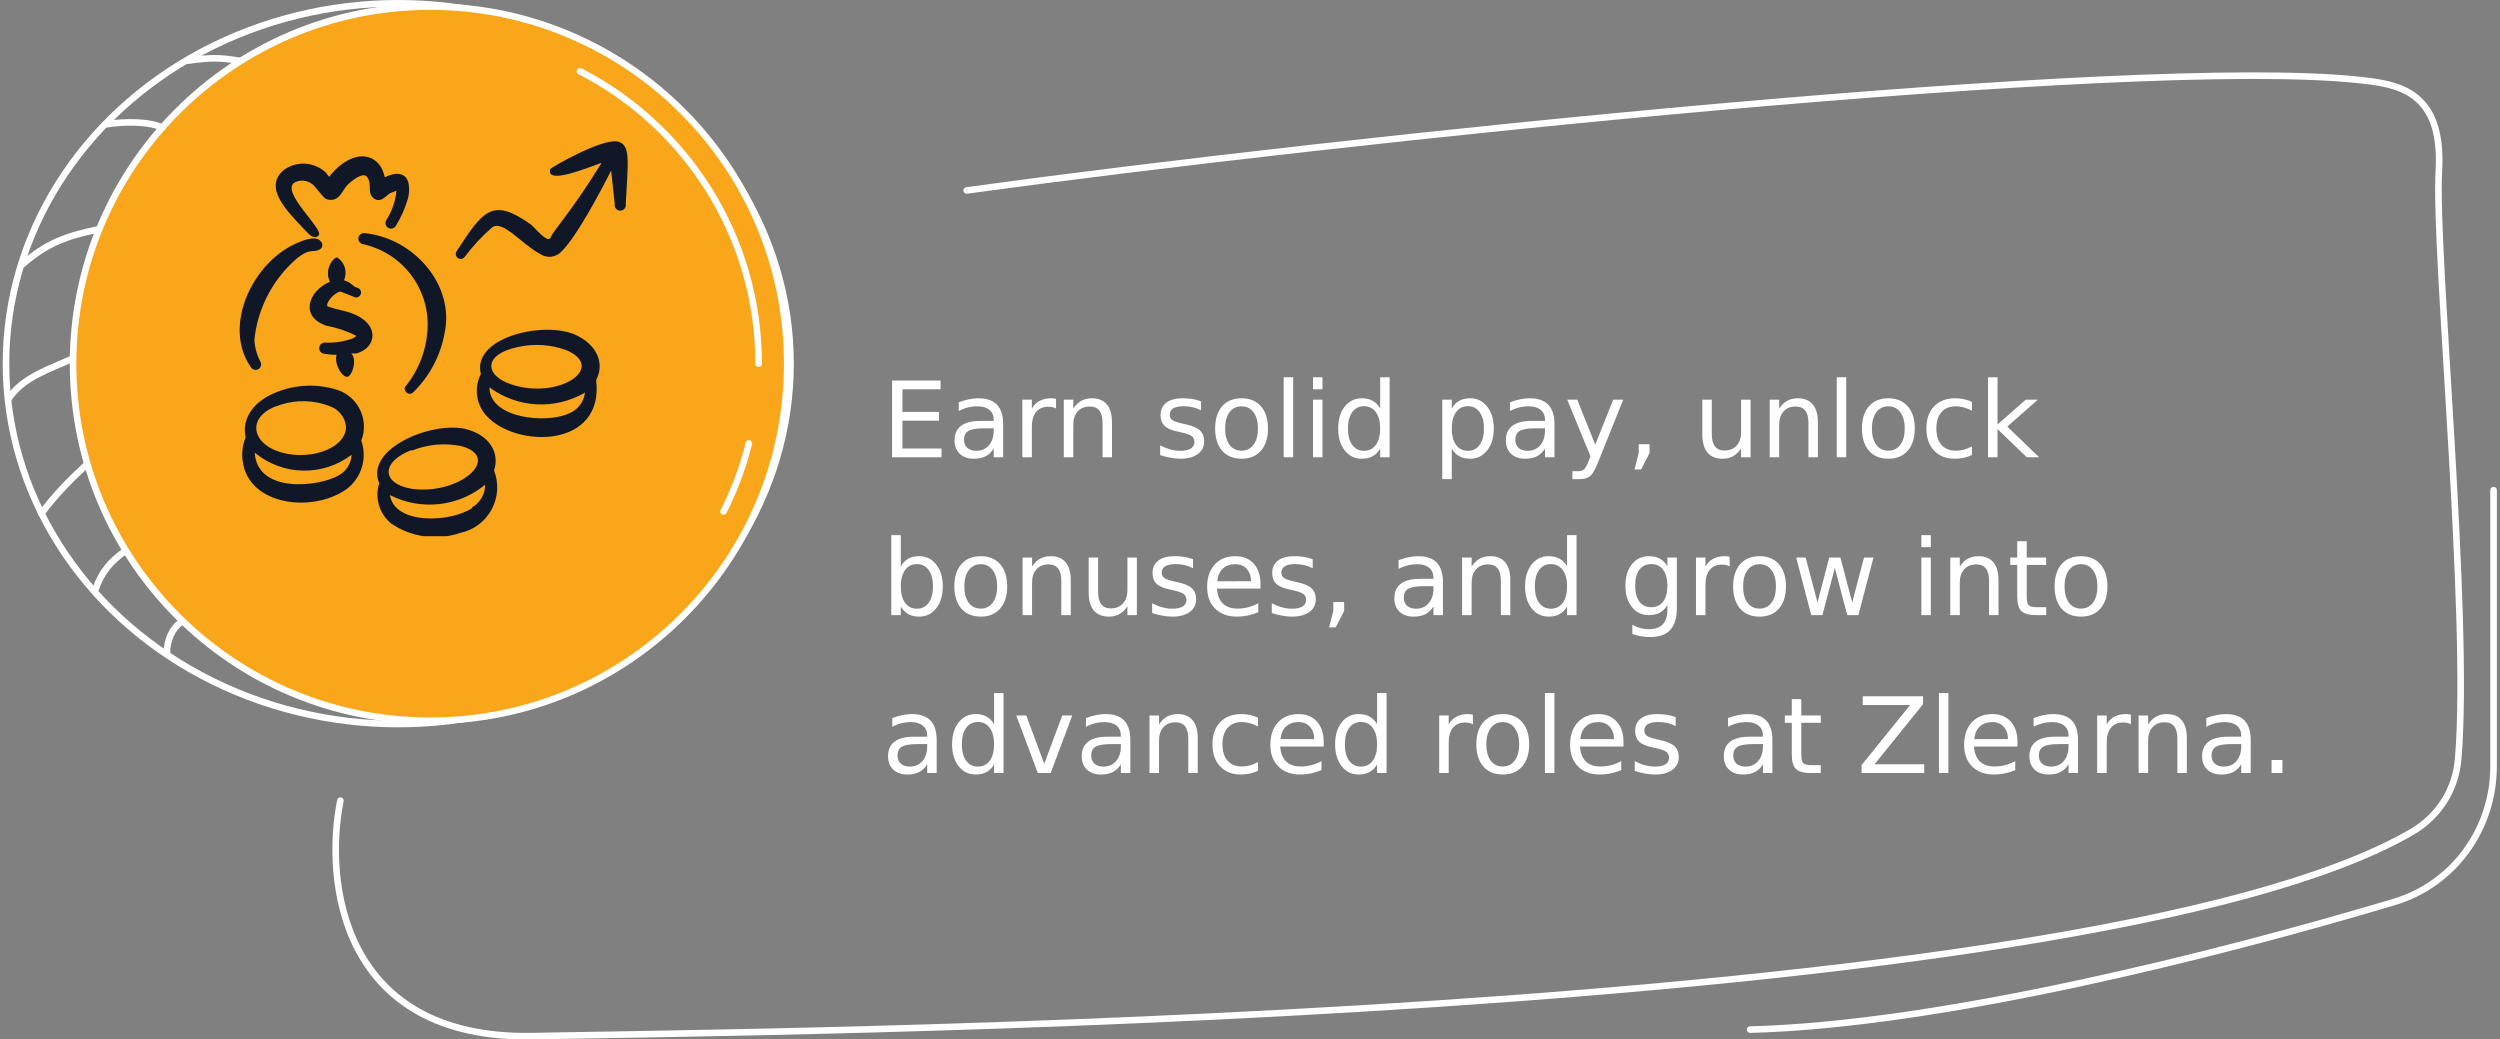 <svg xmlns="http://www.w3.org/2000/svg" width="380" height="158" viewBox="0 0 380 158" fill="none"><rect x="0" y="0" width="380" height="158" fill="#808080" stroke="none"/><path d="M135.593 57.836H142.968V59.164H137.171V62.617H142.726V63.945H137.171V68.172H143.108V69.5H135.593V57.836ZM149.616 65.102C148.455 65.102 147.65 65.234 147.202 65.5C146.754 65.766 146.53 66.219 146.53 66.859C146.53 67.37 146.697 67.776 147.03 68.078C147.369 68.375 147.827 68.523 148.405 68.523C149.202 68.523 149.84 68.242 150.319 67.68C150.804 67.112 151.046 66.359 151.046 65.422V65.102H149.616ZM152.483 64.508V69.5H151.046V68.172C150.718 68.703 150.309 69.096 149.819 69.352C149.33 69.602 148.731 69.727 148.022 69.727C147.127 69.727 146.413 69.477 145.882 68.977C145.356 68.471 145.093 67.797 145.093 66.953C145.093 65.969 145.421 65.227 146.077 64.727C146.739 64.227 147.723 63.977 149.03 63.977H151.046V63.836C151.046 63.175 150.827 62.664 150.39 62.305C149.957 61.94 149.348 61.758 148.562 61.758C148.062 61.758 147.575 61.818 147.101 61.938C146.627 62.057 146.171 62.237 145.733 62.477V61.148C146.259 60.945 146.77 60.794 147.265 60.695C147.759 60.591 148.241 60.539 148.71 60.539C149.976 60.539 150.921 60.867 151.546 61.523C152.171 62.18 152.483 63.175 152.483 64.508ZM160.522 62.094C160.361 62 160.184 61.932 159.991 61.891C159.804 61.844 159.595 61.82 159.366 61.82C158.554 61.82 157.929 62.086 157.491 62.617C157.059 63.143 156.843 63.901 156.843 64.891V69.5H155.397V60.75H156.843V62.109C157.145 61.578 157.538 61.185 158.022 60.93C158.507 60.669 159.095 60.539 159.788 60.539C159.887 60.539 159.996 60.547 160.116 60.562C160.236 60.573 160.369 60.591 160.515 60.617L160.522 62.094ZM169.022 64.219V69.5H167.585V64.266C167.585 63.438 167.424 62.818 167.101 62.406C166.778 61.995 166.293 61.789 165.647 61.789C164.871 61.789 164.259 62.036 163.812 62.531C163.364 63.026 163.14 63.7 163.14 64.555V69.5H161.694V60.75H163.14V62.109C163.483 61.583 163.887 61.19 164.351 60.93C164.819 60.669 165.358 60.539 165.968 60.539C166.973 60.539 167.733 60.852 168.249 61.477C168.765 62.096 169.022 63.01 169.022 64.219ZM182.562 61.008V62.367C182.155 62.159 181.733 62.003 181.296 61.898C180.858 61.794 180.405 61.742 179.937 61.742C179.223 61.742 178.687 61.852 178.327 62.07C177.973 62.289 177.796 62.617 177.796 63.055C177.796 63.388 177.924 63.651 178.179 63.844C178.434 64.031 178.947 64.211 179.718 64.383L180.21 64.492C181.231 64.711 181.955 65.021 182.382 65.422C182.814 65.818 183.03 66.372 183.03 67.086C183.03 67.898 182.707 68.542 182.062 69.016C181.421 69.49 180.538 69.727 179.413 69.727C178.944 69.727 178.455 69.68 177.944 69.586C177.439 69.497 176.905 69.362 176.343 69.18V67.695C176.874 67.971 177.397 68.18 177.913 68.32C178.429 68.456 178.939 68.523 179.444 68.523C180.121 68.523 180.642 68.409 181.007 68.18C181.371 67.945 181.554 67.617 181.554 67.195C181.554 66.805 181.421 66.505 181.155 66.297C180.895 66.088 180.319 65.888 179.429 65.695L178.929 65.578C178.038 65.391 177.395 65.104 176.999 64.719C176.603 64.328 176.405 63.794 176.405 63.117C176.405 62.294 176.697 61.659 177.28 61.211C177.864 60.763 178.692 60.539 179.765 60.539C180.296 60.539 180.796 60.578 181.265 60.656C181.733 60.734 182.166 60.852 182.562 61.008ZM188.718 61.758C187.947 61.758 187.338 62.06 186.89 62.664C186.442 63.263 186.218 64.086 186.218 65.133C186.218 66.18 186.439 67.005 186.882 67.609C187.33 68.208 187.942 68.508 188.718 68.508C189.483 68.508 190.09 68.206 190.538 67.602C190.986 66.997 191.21 66.174 191.21 65.133C191.21 64.096 190.986 63.276 190.538 62.672C190.09 62.062 189.483 61.758 188.718 61.758ZM188.718 60.539C189.968 60.539 190.95 60.945 191.663 61.758C192.377 62.57 192.733 63.695 192.733 65.133C192.733 66.565 192.377 67.69 191.663 68.508C190.95 69.32 189.968 69.727 188.718 69.727C187.463 69.727 186.478 69.32 185.765 68.508C185.056 67.69 184.702 66.565 184.702 65.133C184.702 63.695 185.056 62.57 185.765 61.758C186.478 60.945 187.463 60.539 188.718 60.539ZM195.124 57.344H196.562V69.5H195.124V57.344ZM199.577 60.75H201.015V69.5H199.577V60.75ZM199.577 57.344H201.015V59.164H199.577V57.344ZM209.788 62.078V57.344H211.226V69.5H209.788V68.188C209.486 68.708 209.103 69.096 208.64 69.352C208.181 69.602 207.629 69.727 206.983 69.727C205.926 69.727 205.064 69.305 204.397 68.461C203.736 67.617 203.405 66.508 203.405 65.133C203.405 63.758 203.736 62.648 204.397 61.805C205.064 60.961 205.926 60.539 206.983 60.539C207.629 60.539 208.181 60.667 208.64 60.922C209.103 61.172 209.486 61.557 209.788 62.078ZM204.89 65.133C204.89 66.19 205.106 67.021 205.538 67.625C205.976 68.224 206.575 68.523 207.335 68.523C208.095 68.523 208.694 68.224 209.132 67.625C209.569 67.021 209.788 66.19 209.788 65.133C209.788 64.076 209.569 63.247 209.132 62.648C208.694 62.044 208.095 61.742 207.335 61.742C206.575 61.742 205.976 62.044 205.538 62.648C205.106 63.247 204.89 64.076 204.89 65.133ZM220.671 68.188V72.828H219.226V60.75H220.671V62.078C220.973 61.557 221.353 61.172 221.812 60.922C222.275 60.667 222.827 60.539 223.468 60.539C224.53 60.539 225.392 60.961 226.054 61.805C226.72 62.648 227.054 63.758 227.054 65.133C227.054 66.508 226.72 67.617 226.054 68.461C225.392 69.305 224.53 69.727 223.468 69.727C222.827 69.727 222.275 69.602 221.812 69.352C221.353 69.096 220.973 68.708 220.671 68.188ZM225.562 65.133C225.562 64.076 225.343 63.247 224.905 62.648C224.473 62.044 223.877 61.742 223.116 61.742C222.356 61.742 221.757 62.044 221.319 62.648C220.887 63.247 220.671 64.076 220.671 65.133C220.671 66.19 220.887 67.021 221.319 67.625C221.757 68.224 222.356 68.523 223.116 68.523C223.877 68.523 224.473 68.224 224.905 67.625C225.343 67.021 225.562 66.19 225.562 65.133ZM233.413 65.102C232.252 65.102 231.447 65.234 230.999 65.5C230.551 65.766 230.327 66.219 230.327 66.859C230.327 67.37 230.494 67.776 230.827 68.078C231.166 68.375 231.624 68.523 232.202 68.523C232.999 68.523 233.637 68.242 234.116 67.68C234.601 67.112 234.843 66.359 234.843 65.422V65.102H233.413ZM236.28 64.508V69.5H234.843V68.172C234.515 68.703 234.106 69.096 233.616 69.352C233.127 69.602 232.528 69.727 231.819 69.727C230.924 69.727 230.21 69.477 229.679 68.977C229.153 68.471 228.89 67.797 228.89 66.953C228.89 65.969 229.218 65.227 229.874 64.727C230.535 64.227 231.52 63.977 232.827 63.977H234.843V63.836C234.843 63.175 234.624 62.664 234.187 62.305C233.754 61.94 233.145 61.758 232.358 61.758C231.858 61.758 231.371 61.818 230.897 61.938C230.424 62.057 229.968 62.237 229.53 62.477V61.148C230.056 60.945 230.567 60.794 231.062 60.695C231.556 60.591 232.038 60.539 232.507 60.539C233.772 60.539 234.718 60.867 235.343 61.523C235.968 62.18 236.28 63.175 236.28 64.508ZM242.89 70.312C242.483 71.354 242.088 72.034 241.702 72.352C241.317 72.669 240.801 72.828 240.155 72.828H239.007V71.625H239.851C240.246 71.625 240.554 71.531 240.772 71.344C240.991 71.156 241.233 70.713 241.499 70.016L241.757 69.359L238.218 60.75H239.741L242.476 67.594L245.21 60.75H246.733L242.89 70.312ZM249.085 67.516H250.733V68.859L249.452 71.359H248.444L249.085 68.859V67.516ZM258.757 66.047V60.75H260.194V65.992C260.194 66.82 260.356 67.443 260.679 67.859C261.002 68.271 261.486 68.477 262.132 68.477C262.908 68.477 263.52 68.229 263.968 67.734C264.421 67.24 264.647 66.565 264.647 65.711V60.75H266.085V69.5H264.647V68.156C264.299 68.688 263.892 69.083 263.429 69.344C262.97 69.599 262.437 69.727 261.827 69.727C260.822 69.727 260.059 69.414 259.538 68.789C259.017 68.164 258.757 67.25 258.757 66.047ZM276.319 64.219V69.5H274.882V64.266C274.882 63.438 274.72 62.818 274.397 62.406C274.075 61.995 273.59 61.789 272.944 61.789C272.168 61.789 271.556 62.036 271.108 62.531C270.66 63.026 270.437 63.7 270.437 64.555V69.5H268.991V60.75H270.437V62.109C270.78 61.583 271.184 61.19 271.647 60.93C272.116 60.669 272.655 60.539 273.265 60.539C274.27 60.539 275.03 60.852 275.546 61.477C276.062 62.096 276.319 63.01 276.319 64.219ZM279.187 57.344H280.624V69.5H279.187V57.344ZM287.03 61.758C286.259 61.758 285.65 62.06 285.202 62.664C284.754 63.263 284.53 64.086 284.53 65.133C284.53 66.18 284.752 67.005 285.194 67.609C285.642 68.208 286.254 68.508 287.03 68.508C287.796 68.508 288.403 68.206 288.851 67.602C289.299 66.997 289.522 66.174 289.522 65.133C289.522 64.096 289.299 63.276 288.851 62.672C288.403 62.062 287.796 61.758 287.03 61.758ZM287.03 60.539C288.28 60.539 289.262 60.945 289.976 61.758C290.689 62.57 291.046 63.695 291.046 65.133C291.046 66.565 290.689 67.69 289.976 68.508C289.262 69.32 288.28 69.727 287.03 69.727C285.775 69.727 284.791 69.32 284.077 68.508C283.369 67.69 283.015 66.565 283.015 65.133C283.015 63.695 283.369 62.57 284.077 61.758C284.791 60.945 285.775 60.539 287.03 60.539ZM299.733 61.086V62.43C299.327 62.206 298.918 62.039 298.507 61.93C298.101 61.815 297.689 61.758 297.272 61.758C296.34 61.758 295.616 62.055 295.101 62.648C294.585 63.237 294.327 64.065 294.327 65.133C294.327 66.201 294.585 67.031 295.101 67.625C295.616 68.213 296.34 68.508 297.272 68.508C297.689 68.508 298.101 68.453 298.507 68.344C298.918 68.229 299.327 68.06 299.733 67.836V69.164C299.332 69.352 298.916 69.492 298.483 69.586C298.056 69.68 297.601 69.727 297.116 69.727C295.799 69.727 294.752 69.312 293.976 68.484C293.2 67.656 292.812 66.539 292.812 65.133C292.812 63.706 293.202 62.583 293.983 61.766C294.77 60.948 295.845 60.539 297.21 60.539C297.653 60.539 298.085 60.586 298.507 60.68C298.929 60.768 299.338 60.904 299.733 61.086ZM302.179 57.344H303.624V64.523L307.913 60.75H309.749L305.108 64.844L309.944 69.5H308.069L303.624 65.227V69.5H302.179V57.344ZM141.812 89.133C141.812 88.076 141.593 87.247 141.155 86.648C140.723 86.044 140.127 85.742 139.366 85.742C138.606 85.742 138.007 86.044 137.569 86.648C137.137 87.247 136.921 88.076 136.921 89.133C136.921 90.19 137.137 91.021 137.569 91.625C138.007 92.224 138.606 92.523 139.366 92.523C140.127 92.523 140.723 92.224 141.155 91.625C141.593 91.021 141.812 90.19 141.812 89.133ZM136.921 86.078C137.223 85.557 137.603 85.172 138.062 84.922C138.525 84.667 139.077 84.539 139.718 84.539C140.78 84.539 141.642 84.961 142.304 85.805C142.97 86.648 143.304 87.758 143.304 89.133C143.304 90.508 142.97 91.617 142.304 92.461C141.642 93.305 140.78 93.727 139.718 93.727C139.077 93.727 138.525 93.602 138.062 93.352C137.603 93.096 137.223 92.708 136.921 92.188V93.5H135.476V81.344H136.921V86.078ZM149.077 85.758C148.306 85.758 147.697 86.06 147.249 86.664C146.801 87.263 146.577 88.086 146.577 89.133C146.577 90.18 146.799 91.005 147.241 91.609C147.689 92.208 148.301 92.508 149.077 92.508C149.843 92.508 150.45 92.206 150.897 91.602C151.345 90.997 151.569 90.174 151.569 89.133C151.569 88.096 151.345 87.276 150.897 86.672C150.45 86.062 149.843 85.758 149.077 85.758ZM149.077 84.539C150.327 84.539 151.309 84.945 152.022 85.758C152.736 86.57 153.093 87.695 153.093 89.133C153.093 90.565 152.736 91.69 152.022 92.508C151.309 93.32 150.327 93.727 149.077 93.727C147.822 93.727 146.838 93.32 146.124 92.508C145.416 91.69 145.062 90.565 145.062 89.133C145.062 87.695 145.416 86.57 146.124 85.758C146.838 84.945 147.822 84.539 149.077 84.539ZM162.757 88.219V93.5H161.319V88.266C161.319 87.438 161.158 86.818 160.835 86.406C160.512 85.995 160.028 85.789 159.382 85.789C158.606 85.789 157.994 86.037 157.546 86.531C157.098 87.026 156.874 87.701 156.874 88.555V93.5H155.429V84.75H156.874V86.109C157.218 85.583 157.621 85.19 158.085 84.93C158.554 84.669 159.093 84.539 159.702 84.539C160.707 84.539 161.468 84.852 161.983 85.477C162.499 86.096 162.757 87.01 162.757 88.219ZM165.476 90.047V84.75H166.913V89.992C166.913 90.82 167.075 91.443 167.397 91.859C167.72 92.271 168.205 92.477 168.851 92.477C169.627 92.477 170.239 92.229 170.687 91.734C171.14 91.24 171.366 90.565 171.366 89.711V84.75H172.804V93.5H171.366V92.156C171.017 92.688 170.611 93.083 170.147 93.344C169.689 93.599 169.155 93.727 168.546 93.727C167.541 93.727 166.778 93.414 166.257 92.789C165.736 92.164 165.476 91.25 165.476 90.047ZM181.343 85.008V86.367C180.937 86.159 180.515 86.003 180.077 85.898C179.64 85.794 179.187 85.742 178.718 85.742C178.004 85.742 177.468 85.852 177.108 86.07C176.754 86.289 176.577 86.617 176.577 87.055C176.577 87.388 176.705 87.651 176.96 87.844C177.215 88.031 177.728 88.211 178.499 88.383L178.991 88.492C180.012 88.711 180.736 89.021 181.163 89.422C181.595 89.818 181.812 90.372 181.812 91.086C181.812 91.898 181.489 92.542 180.843 93.016C180.202 93.49 179.319 93.727 178.194 93.727C177.726 93.727 177.236 93.68 176.726 93.586C176.22 93.497 175.687 93.362 175.124 93.18V91.695C175.655 91.971 176.179 92.18 176.694 92.32C177.21 92.456 177.72 92.523 178.226 92.523C178.903 92.523 179.424 92.409 179.788 92.18C180.153 91.945 180.335 91.617 180.335 91.195C180.335 90.805 180.202 90.505 179.937 90.297C179.676 90.088 179.101 89.888 178.21 89.695L177.71 89.578C176.819 89.391 176.176 89.104 175.78 88.719C175.384 88.328 175.187 87.794 175.187 87.117C175.187 86.294 175.478 85.659 176.062 85.211C176.645 84.763 177.473 84.539 178.546 84.539C179.077 84.539 179.577 84.578 180.046 84.656C180.515 84.734 180.947 84.852 181.343 85.008ZM191.593 88.766V89.469H184.983C185.046 90.458 185.343 91.213 185.874 91.734C186.41 92.25 187.155 92.508 188.108 92.508C188.66 92.508 189.194 92.44 189.71 92.305C190.231 92.169 190.746 91.966 191.257 91.695V93.055C190.741 93.273 190.213 93.44 189.671 93.555C189.129 93.669 188.58 93.727 188.022 93.727C186.627 93.727 185.52 93.32 184.702 92.508C183.89 91.695 183.483 90.596 183.483 89.211C183.483 87.779 183.869 86.643 184.64 85.805C185.416 84.961 186.46 84.539 187.772 84.539C188.95 84.539 189.879 84.919 190.562 85.68C191.249 86.435 191.593 87.463 191.593 88.766ZM190.155 88.344C190.145 87.557 189.924 86.93 189.491 86.461C189.064 85.992 188.496 85.758 187.788 85.758C186.986 85.758 186.343 85.984 185.858 86.438C185.379 86.891 185.103 87.529 185.03 88.352L190.155 88.344ZM199.53 85.008V86.367C199.124 86.159 198.702 86.003 198.265 85.898C197.827 85.794 197.374 85.742 196.905 85.742C196.192 85.742 195.655 85.852 195.296 86.07C194.942 86.289 194.765 86.617 194.765 87.055C194.765 87.388 194.892 87.651 195.147 87.844C195.403 88.031 195.916 88.211 196.687 88.383L197.179 88.492C198.2 88.711 198.924 89.021 199.351 89.422C199.783 89.818 199.999 90.372 199.999 91.086C199.999 91.898 199.676 92.542 199.03 93.016C198.39 93.49 197.507 93.727 196.382 93.727C195.913 93.727 195.424 93.68 194.913 93.586C194.408 93.497 193.874 93.362 193.312 93.18V91.695C193.843 91.971 194.366 92.18 194.882 92.32C195.397 92.456 195.908 92.523 196.413 92.523C197.09 92.523 197.611 92.409 197.976 92.18C198.34 91.945 198.522 91.617 198.522 91.195C198.522 90.805 198.39 90.505 198.124 90.297C197.864 90.088 197.288 89.888 196.397 89.695L195.897 89.578C195.007 89.391 194.364 89.104 193.968 88.719C193.572 88.328 193.374 87.794 193.374 87.117C193.374 86.294 193.666 85.659 194.249 85.211C194.832 84.763 195.66 84.539 196.733 84.539C197.265 84.539 197.765 84.578 198.233 84.656C198.702 84.734 199.134 84.852 199.53 85.008ZM202.663 91.516H204.312V92.859L203.03 95.359H202.022L202.663 92.859V91.516ZM216.46 89.102C215.299 89.102 214.494 89.234 214.046 89.5C213.598 89.766 213.374 90.219 213.374 90.859C213.374 91.37 213.541 91.776 213.874 92.078C214.213 92.375 214.671 92.523 215.249 92.523C216.046 92.523 216.684 92.242 217.163 91.68C217.647 91.112 217.89 90.359 217.89 89.422V89.102H216.46ZM219.327 88.508V93.5H217.89V92.172C217.562 92.703 217.153 93.096 216.663 93.352C216.174 93.602 215.575 93.727 214.866 93.727C213.97 93.727 213.257 93.477 212.726 92.977C212.2 92.471 211.937 91.797 211.937 90.953C211.937 89.969 212.265 89.227 212.921 88.727C213.582 88.227 214.567 87.977 215.874 87.977H217.89V87.836C217.89 87.174 217.671 86.664 217.233 86.305C216.801 85.94 216.192 85.758 215.405 85.758C214.905 85.758 214.418 85.818 213.944 85.938C213.47 86.057 213.015 86.237 212.577 86.477V85.148C213.103 84.945 213.614 84.794 214.108 84.695C214.603 84.591 215.085 84.539 215.554 84.539C216.819 84.539 217.765 84.867 218.39 85.523C219.015 86.18 219.327 87.174 219.327 88.508ZM229.569 88.219V93.5H228.132V88.266C228.132 87.438 227.97 86.818 227.647 86.406C227.325 85.995 226.84 85.789 226.194 85.789C225.418 85.789 224.806 86.037 224.358 86.531C223.91 87.026 223.687 87.701 223.687 88.555V93.5H222.241V84.75H223.687V86.109C224.03 85.583 224.434 85.19 224.897 84.93C225.366 84.669 225.905 84.539 226.515 84.539C227.52 84.539 228.28 84.852 228.796 85.477C229.312 86.096 229.569 87.01 229.569 88.219ZM238.194 86.078V81.344H239.632V93.5H238.194V92.188C237.892 92.708 237.509 93.096 237.046 93.352C236.588 93.602 236.035 93.727 235.39 93.727C234.332 93.727 233.47 93.305 232.804 92.461C232.142 91.617 231.812 90.508 231.812 89.133C231.812 87.758 232.142 86.648 232.804 85.805C233.47 84.961 234.332 84.539 235.39 84.539C236.035 84.539 236.588 84.667 237.046 84.922C237.509 85.172 237.892 85.557 238.194 86.078ZM233.296 89.133C233.296 90.19 233.512 91.021 233.944 91.625C234.382 92.224 234.981 92.523 235.741 92.523C236.502 92.523 237.101 92.224 237.538 91.625C237.976 91.021 238.194 90.19 238.194 89.133C238.194 88.076 237.976 87.247 237.538 86.648C237.101 86.044 236.502 85.742 235.741 85.742C234.981 85.742 234.382 86.044 233.944 86.648C233.512 87.247 233.296 88.076 233.296 89.133ZM253.444 89.023C253.444 87.982 253.228 87.174 252.796 86.602C252.369 86.029 251.767 85.742 250.991 85.742C250.22 85.742 249.619 86.029 249.187 86.602C248.759 87.174 248.546 87.982 248.546 89.023C248.546 90.06 248.759 90.865 249.187 91.438C249.619 92.01 250.22 92.297 250.991 92.297C251.767 92.297 252.369 92.01 252.796 91.438C253.228 90.865 253.444 90.06 253.444 89.023ZM254.882 92.414C254.882 93.904 254.551 95.01 253.89 95.734C253.228 96.463 252.215 96.828 250.851 96.828C250.345 96.828 249.869 96.789 249.421 96.711C248.973 96.638 248.538 96.523 248.116 96.367V94.969C248.538 95.198 248.955 95.367 249.366 95.477C249.778 95.586 250.197 95.641 250.624 95.641C251.567 95.641 252.272 95.393 252.741 94.898C253.21 94.409 253.444 93.667 253.444 92.672V91.961C253.147 92.477 252.767 92.862 252.304 93.117C251.84 93.372 251.285 93.5 250.64 93.5C249.567 93.5 248.702 93.091 248.046 92.273C247.39 91.456 247.062 90.372 247.062 89.023C247.062 87.669 247.39 86.583 248.046 85.766C248.702 84.948 249.567 84.539 250.64 84.539C251.285 84.539 251.84 84.667 252.304 84.922C252.767 85.177 253.147 85.562 253.444 86.078V84.75H254.882V92.414ZM262.913 86.094C262.752 86 262.575 85.932 262.382 85.891C262.194 85.844 261.986 85.82 261.757 85.82C260.944 85.82 260.319 86.086 259.882 86.617C259.45 87.143 259.233 87.901 259.233 88.891V93.5H257.788V84.75H259.233V86.109C259.535 85.578 259.929 85.185 260.413 84.93C260.897 84.669 261.486 84.539 262.179 84.539C262.278 84.539 262.387 84.547 262.507 84.562C262.627 84.573 262.759 84.591 262.905 84.617L262.913 86.094ZM267.452 85.758C266.681 85.758 266.072 86.06 265.624 86.664C265.176 87.263 264.952 88.086 264.952 89.133C264.952 90.18 265.174 91.005 265.616 91.609C266.064 92.208 266.676 92.508 267.452 92.508C268.218 92.508 268.825 92.206 269.272 91.602C269.72 90.997 269.944 90.174 269.944 89.133C269.944 88.096 269.72 87.276 269.272 86.672C268.825 86.062 268.218 85.758 267.452 85.758ZM267.452 84.539C268.702 84.539 269.684 84.945 270.397 85.758C271.111 86.57 271.468 87.695 271.468 89.133C271.468 90.565 271.111 91.69 270.397 92.508C269.684 93.32 268.702 93.727 267.452 93.727C266.197 93.727 265.213 93.32 264.499 92.508C263.791 91.69 263.437 90.565 263.437 89.133C263.437 87.695 263.791 86.57 264.499 85.758C265.213 84.945 266.197 84.539 267.452 84.539ZM273.022 84.75H274.46L276.257 91.578L278.046 84.75H279.741L281.538 91.578L283.327 84.75H284.765L282.476 93.5H280.78L278.897 86.328L277.007 93.5H275.312L273.022 84.75ZM292.046 84.75H293.483V93.5H292.046V84.75ZM292.046 81.344H293.483V83.164H292.046V81.344ZM303.772 88.219V93.5H302.335V88.266C302.335 87.438 302.174 86.818 301.851 86.406C301.528 85.995 301.043 85.789 300.397 85.789C299.621 85.789 299.009 86.037 298.562 86.531C298.114 87.026 297.89 87.701 297.89 88.555V93.5H296.444V84.75H297.89V86.109C298.233 85.583 298.637 85.19 299.101 84.93C299.569 84.669 300.108 84.539 300.718 84.539C301.723 84.539 302.483 84.852 302.999 85.477C303.515 86.096 303.772 87.01 303.772 88.219ZM308.062 82.266V84.75H311.022V85.867H308.062V90.617C308.062 91.331 308.158 91.789 308.351 91.992C308.549 92.195 308.947 92.297 309.546 92.297H311.022V93.5H309.546C308.437 93.5 307.671 93.294 307.249 92.883C306.827 92.466 306.616 91.711 306.616 90.617V85.867H305.562V84.75H306.616V82.266H308.062ZM316.312 85.758C315.541 85.758 314.931 86.06 314.483 86.664C314.035 87.263 313.812 88.086 313.812 89.133C313.812 90.18 314.033 91.005 314.476 91.609C314.924 92.208 315.535 92.508 316.312 92.508C317.077 92.508 317.684 92.206 318.132 91.602C318.58 90.997 318.804 90.174 318.804 89.133C318.804 88.096 318.58 87.276 318.132 86.672C317.684 86.062 317.077 85.758 316.312 85.758ZM316.312 84.539C317.562 84.539 318.543 84.945 319.257 85.758C319.97 86.57 320.327 87.695 320.327 89.133C320.327 90.565 319.97 91.69 319.257 92.508C318.543 93.32 317.562 93.727 316.312 93.727C315.056 93.727 314.072 93.32 313.358 92.508C312.65 91.69 312.296 90.565 312.296 89.133C312.296 87.695 312.65 86.57 313.358 85.758C314.072 84.945 315.056 84.539 316.312 84.539ZM139.507 113.102C138.345 113.102 137.541 113.234 137.093 113.5C136.645 113.766 136.421 114.219 136.421 114.859C136.421 115.37 136.588 115.776 136.921 116.078C137.259 116.375 137.718 116.523 138.296 116.523C139.093 116.523 139.731 116.242 140.21 115.68C140.694 115.112 140.937 114.359 140.937 113.422V113.102H139.507ZM142.374 112.508V117.5H140.937V116.172C140.608 116.703 140.2 117.096 139.71 117.352C139.22 117.602 138.621 117.727 137.913 117.727C137.017 117.727 136.304 117.477 135.772 116.977C135.246 116.471 134.983 115.797 134.983 114.953C134.983 113.969 135.312 113.227 135.968 112.727C136.629 112.227 137.614 111.977 138.921 111.977H140.937V111.836C140.937 111.174 140.718 110.664 140.28 110.305C139.848 109.94 139.239 109.758 138.452 109.758C137.952 109.758 137.465 109.818 136.991 109.938C136.517 110.057 136.062 110.237 135.624 110.477V109.148C136.15 108.945 136.66 108.794 137.155 108.695C137.65 108.591 138.132 108.539 138.601 108.539C139.866 108.539 140.812 108.867 141.437 109.523C142.062 110.18 142.374 111.174 142.374 112.508ZM151.101 110.078V105.344H152.538V117.5H151.101V116.188C150.799 116.708 150.416 117.096 149.952 117.352C149.494 117.602 148.942 117.727 148.296 117.727C147.239 117.727 146.377 117.305 145.71 116.461C145.049 115.617 144.718 114.508 144.718 113.133C144.718 111.758 145.049 110.648 145.71 109.805C146.377 108.961 147.239 108.539 148.296 108.539C148.942 108.539 149.494 108.667 149.952 108.922C150.416 109.172 150.799 109.557 151.101 110.078ZM146.202 113.133C146.202 114.19 146.418 115.021 146.851 115.625C147.288 116.224 147.887 116.523 148.647 116.523C149.408 116.523 150.007 116.224 150.444 115.625C150.882 115.021 151.101 114.19 151.101 113.133C151.101 112.076 150.882 111.247 150.444 110.648C150.007 110.044 149.408 109.742 148.647 109.742C147.887 109.742 147.288 110.044 146.851 110.648C146.418 111.247 146.202 112.076 146.202 113.133ZM154.468 108.75H155.991L158.726 116.094L161.46 108.75H162.983L159.702 117.5H157.749L154.468 108.75ZM168.944 113.102C167.783 113.102 166.978 113.234 166.53 113.5C166.082 113.766 165.858 114.219 165.858 114.859C165.858 115.37 166.025 115.776 166.358 116.078C166.697 116.375 167.155 116.523 167.733 116.523C168.53 116.523 169.168 116.242 169.647 115.68C170.132 115.112 170.374 114.359 170.374 113.422V113.102H168.944ZM171.812 112.508V117.5H170.374V116.172C170.046 116.703 169.637 117.096 169.147 117.352C168.658 117.602 168.059 117.727 167.351 117.727C166.455 117.727 165.741 117.477 165.21 116.977C164.684 116.471 164.421 115.797 164.421 114.953C164.421 113.969 164.749 113.227 165.405 112.727C166.067 112.227 167.051 111.977 168.358 111.977H170.374V111.836C170.374 111.174 170.155 110.664 169.718 110.305C169.285 109.94 168.676 109.758 167.89 109.758C167.39 109.758 166.903 109.818 166.429 109.938C165.955 110.057 165.499 110.237 165.062 110.477V109.148C165.588 108.945 166.098 108.794 166.593 108.695C167.088 108.591 167.569 108.539 168.038 108.539C169.304 108.539 170.249 108.867 170.874 109.523C171.499 110.18 171.812 111.174 171.812 112.508ZM182.054 112.219V117.5H180.616V112.266C180.616 111.438 180.455 110.818 180.132 110.406C179.809 109.995 179.325 109.789 178.679 109.789C177.903 109.789 177.291 110.036 176.843 110.531C176.395 111.026 176.171 111.701 176.171 112.555V117.5H174.726V108.75H176.171V110.109C176.515 109.583 176.918 109.19 177.382 108.93C177.851 108.669 178.39 108.539 178.999 108.539C180.004 108.539 180.765 108.852 181.28 109.477C181.796 110.096 182.054 111.01 182.054 112.219ZM191.218 109.086V110.43C190.812 110.206 190.403 110.039 189.991 109.93C189.585 109.815 189.174 109.758 188.757 109.758C187.825 109.758 187.101 110.055 186.585 110.648C186.069 111.237 185.812 112.065 185.812 113.133C185.812 114.201 186.069 115.031 186.585 115.625C187.101 116.214 187.825 116.508 188.757 116.508C189.174 116.508 189.585 116.453 189.991 116.344C190.403 116.229 190.812 116.06 191.218 115.836V117.164C190.817 117.352 190.4 117.492 189.968 117.586C189.541 117.68 189.085 117.727 188.601 117.727C187.283 117.727 186.236 117.312 185.46 116.484C184.684 115.656 184.296 114.539 184.296 113.133C184.296 111.706 184.687 110.583 185.468 109.766C186.254 108.948 187.33 108.539 188.694 108.539C189.137 108.539 189.569 108.586 189.991 108.68C190.413 108.768 190.822 108.904 191.218 109.086ZM201.202 112.766V113.469H194.593C194.655 114.458 194.952 115.214 195.483 115.734C196.02 116.25 196.765 116.508 197.718 116.508C198.27 116.508 198.804 116.44 199.319 116.305C199.84 116.169 200.356 115.966 200.866 115.695V117.055C200.351 117.273 199.822 117.44 199.28 117.555C198.739 117.669 198.189 117.727 197.632 117.727C196.236 117.727 195.129 117.32 194.312 116.508C193.499 115.695 193.093 114.596 193.093 113.211C193.093 111.779 193.478 110.643 194.249 109.805C195.025 108.961 196.069 108.539 197.382 108.539C198.559 108.539 199.489 108.919 200.171 109.68C200.858 110.435 201.202 111.464 201.202 112.766ZM199.765 112.344C199.754 111.557 199.533 110.93 199.101 110.461C198.674 109.992 198.106 109.758 197.397 109.758C196.595 109.758 195.952 109.984 195.468 110.438C194.989 110.891 194.713 111.529 194.64 112.352L199.765 112.344ZM209.319 110.078V105.344H210.757V117.5H209.319V116.188C209.017 116.708 208.634 117.096 208.171 117.352C207.713 117.602 207.16 117.727 206.515 117.727C205.457 117.727 204.595 117.305 203.929 116.461C203.267 115.617 202.937 114.508 202.937 113.133C202.937 111.758 203.267 110.648 203.929 109.805C204.595 108.961 205.457 108.539 206.515 108.539C207.16 108.539 207.713 108.667 208.171 108.922C208.634 109.172 209.017 109.557 209.319 110.078ZM204.421 113.133C204.421 114.19 204.637 115.021 205.069 115.625C205.507 116.224 206.106 116.523 206.866 116.523C207.627 116.523 208.226 116.224 208.663 115.625C209.101 115.021 209.319 114.19 209.319 113.133C209.319 112.076 209.101 111.247 208.663 110.648C208.226 110.044 207.627 109.742 206.866 109.742C206.106 109.742 205.507 110.044 205.069 110.648C204.637 111.247 204.421 112.076 204.421 113.133ZM223.882 110.094C223.72 110 223.543 109.932 223.351 109.891C223.163 109.844 222.955 109.82 222.726 109.82C221.913 109.82 221.288 110.086 220.851 110.617C220.418 111.143 220.202 111.901 220.202 112.891V117.5H218.757V108.75H220.202V110.109C220.504 109.578 220.897 109.185 221.382 108.93C221.866 108.669 222.455 108.539 223.147 108.539C223.246 108.539 223.356 108.547 223.476 108.562C223.595 108.573 223.728 108.591 223.874 108.617L223.882 110.094ZM228.421 109.758C227.65 109.758 227.041 110.06 226.593 110.664C226.145 111.263 225.921 112.086 225.921 113.133C225.921 114.18 226.142 115.005 226.585 115.609C227.033 116.208 227.645 116.508 228.421 116.508C229.187 116.508 229.793 116.206 230.241 115.602C230.689 114.997 230.913 114.174 230.913 113.133C230.913 112.096 230.689 111.276 230.241 110.672C229.793 110.062 229.187 109.758 228.421 109.758ZM228.421 108.539C229.671 108.539 230.653 108.945 231.366 109.758C232.08 110.57 232.437 111.695 232.437 113.133C232.437 114.565 232.08 115.69 231.366 116.508C230.653 117.32 229.671 117.727 228.421 117.727C227.166 117.727 226.181 117.32 225.468 116.508C224.759 115.69 224.405 114.565 224.405 113.133C224.405 111.695 224.759 110.57 225.468 109.758C226.181 108.945 227.166 108.539 228.421 108.539ZM234.827 105.344H236.265V117.5H234.827V105.344ZM246.765 112.766V113.469H240.155C240.218 114.458 240.515 115.214 241.046 115.734C241.582 116.25 242.327 116.508 243.28 116.508C243.832 116.508 244.366 116.44 244.882 116.305C245.403 116.169 245.918 115.966 246.429 115.695V117.055C245.913 117.273 245.384 117.44 244.843 117.555C244.301 117.669 243.752 117.727 243.194 117.727C241.799 117.727 240.692 117.32 239.874 116.508C239.062 115.695 238.655 114.596 238.655 113.211C238.655 111.779 239.041 110.643 239.812 109.805C240.588 108.961 241.632 108.539 242.944 108.539C244.121 108.539 245.051 108.919 245.733 109.68C246.421 110.435 246.765 111.464 246.765 112.766ZM245.327 112.344C245.317 111.557 245.095 110.93 244.663 110.461C244.236 109.992 243.668 109.758 242.96 109.758C242.158 109.758 241.515 109.984 241.03 110.438C240.551 110.891 240.275 111.529 240.202 112.352L245.327 112.344ZM254.702 109.008V110.367C254.296 110.159 253.874 110.003 253.437 109.898C252.999 109.794 252.546 109.742 252.077 109.742C251.364 109.742 250.827 109.852 250.468 110.07C250.114 110.289 249.937 110.617 249.937 111.055C249.937 111.388 250.064 111.651 250.319 111.844C250.575 112.031 251.088 112.211 251.858 112.383L252.351 112.492C253.371 112.711 254.095 113.021 254.522 113.422C254.955 113.818 255.171 114.372 255.171 115.086C255.171 115.898 254.848 116.542 254.202 117.016C253.562 117.49 252.679 117.727 251.554 117.727C251.085 117.727 250.595 117.68 250.085 117.586C249.58 117.497 249.046 117.362 248.483 117.18V115.695C249.015 115.971 249.538 116.18 250.054 116.32C250.569 116.456 251.08 116.523 251.585 116.523C252.262 116.523 252.783 116.409 253.147 116.18C253.512 115.945 253.694 115.617 253.694 115.195C253.694 114.805 253.562 114.505 253.296 114.297C253.035 114.089 252.46 113.888 251.569 113.695L251.069 113.578C250.179 113.391 249.535 113.104 249.14 112.719C248.744 112.328 248.546 111.794 248.546 111.117C248.546 110.294 248.838 109.659 249.421 109.211C250.004 108.763 250.832 108.539 251.905 108.539C252.437 108.539 252.937 108.578 253.405 108.656C253.874 108.734 254.306 108.852 254.702 109.008ZM266.538 113.102C265.377 113.102 264.572 113.234 264.124 113.5C263.676 113.766 263.452 114.219 263.452 114.859C263.452 115.37 263.619 115.776 263.952 116.078C264.291 116.375 264.749 116.523 265.327 116.523C266.124 116.523 266.762 116.242 267.241 115.68C267.726 115.112 267.968 114.359 267.968 113.422V113.102H266.538ZM269.405 112.508V117.5H267.968V116.172C267.64 116.703 267.231 117.096 266.741 117.352C266.252 117.602 265.653 117.727 264.944 117.727C264.049 117.727 263.335 117.477 262.804 116.977C262.278 116.471 262.015 115.797 262.015 114.953C262.015 113.969 262.343 113.227 262.999 112.727C263.66 112.227 264.645 111.977 265.952 111.977H267.968V111.836C267.968 111.174 267.749 110.664 267.312 110.305C266.879 109.94 266.27 109.758 265.483 109.758C264.983 109.758 264.496 109.818 264.022 109.938C263.549 110.057 263.093 110.237 262.655 110.477V109.148C263.181 108.945 263.692 108.794 264.187 108.695C264.681 108.591 265.163 108.539 265.632 108.539C266.897 108.539 267.843 108.867 268.468 109.523C269.093 110.18 269.405 111.174 269.405 112.508ZM273.796 106.266V108.75H276.757V109.867H273.796V114.617C273.796 115.331 273.892 115.789 274.085 115.992C274.283 116.195 274.681 116.297 275.28 116.297H276.757V117.5H275.28C274.171 117.5 273.405 117.294 272.983 116.883C272.562 116.466 272.351 115.711 272.351 114.617V109.867H271.296V108.75H272.351V106.266H273.796ZM283.14 105.836H292.304V107.039L284.929 116.172H292.483V117.5H282.96V116.297L290.335 107.164H283.14V105.836ZM294.718 105.344H296.155V117.5H294.718V105.344ZM306.655 112.766V113.469H300.046C300.108 114.458 300.405 115.214 300.937 115.734C301.473 116.25 302.218 116.508 303.171 116.508C303.723 116.508 304.257 116.44 304.772 116.305C305.293 116.169 305.809 115.966 306.319 115.695V117.055C305.804 117.273 305.275 117.44 304.733 117.555C304.192 117.669 303.642 117.727 303.085 117.727C301.689 117.727 300.582 117.32 299.765 116.508C298.952 115.695 298.546 114.596 298.546 113.211C298.546 111.779 298.931 110.643 299.702 109.805C300.478 108.961 301.522 108.539 302.835 108.539C304.012 108.539 304.942 108.919 305.624 109.68C306.312 110.435 306.655 111.464 306.655 112.766ZM305.218 112.344C305.207 111.557 304.986 110.93 304.554 110.461C304.127 109.992 303.559 109.758 302.851 109.758C302.049 109.758 301.405 109.984 300.921 110.438C300.442 110.891 300.166 111.529 300.093 112.352L305.218 112.344ZM312.991 113.102C311.83 113.102 311.025 113.234 310.577 113.5C310.129 113.766 309.905 114.219 309.905 114.859C309.905 115.37 310.072 115.776 310.405 116.078C310.744 116.375 311.202 116.523 311.78 116.523C312.577 116.523 313.215 116.242 313.694 115.68C314.179 115.112 314.421 114.359 314.421 113.422V113.102H312.991ZM315.858 112.508V117.5H314.421V116.172C314.093 116.703 313.684 117.096 313.194 117.352C312.705 117.602 312.106 117.727 311.397 117.727C310.502 117.727 309.788 117.477 309.257 116.977C308.731 116.471 308.468 115.797 308.468 114.953C308.468 113.969 308.796 113.227 309.452 112.727C310.114 112.227 311.098 111.977 312.405 111.977H314.421V111.836C314.421 111.174 314.202 110.664 313.765 110.305C313.332 109.94 312.723 109.758 311.937 109.758C311.437 109.758 310.95 109.818 310.476 109.938C310.002 110.057 309.546 110.237 309.108 110.477V109.148C309.634 108.945 310.145 108.794 310.64 108.695C311.134 108.591 311.616 108.539 312.085 108.539C313.351 108.539 314.296 108.867 314.921 109.523C315.546 110.18 315.858 111.174 315.858 112.508ZM323.897 110.094C323.736 110 323.559 109.932 323.366 109.891C323.179 109.844 322.97 109.82 322.741 109.82C321.929 109.82 321.304 110.086 320.866 110.617C320.434 111.143 320.218 111.901 320.218 112.891V117.5H318.772V108.75H320.218V110.109C320.52 109.578 320.913 109.185 321.397 108.93C321.882 108.669 322.47 108.539 323.163 108.539C323.262 108.539 323.371 108.547 323.491 108.562C323.611 108.573 323.744 108.591 323.89 108.617L323.897 110.094ZM332.397 112.219V117.5H330.96V112.266C330.96 111.438 330.799 110.818 330.476 110.406C330.153 109.995 329.668 109.789 329.022 109.789C328.246 109.789 327.634 110.036 327.187 110.531C326.739 111.026 326.515 111.701 326.515 112.555V117.5H325.069V108.75H326.515V110.109C326.858 109.583 327.262 109.19 327.726 108.93C328.194 108.669 328.733 108.539 329.343 108.539C330.348 108.539 331.108 108.852 331.624 109.477C332.14 110.096 332.397 111.01 332.397 112.219ZM339.241 113.102C338.08 113.102 337.275 113.234 336.827 113.5C336.379 113.766 336.155 114.219 336.155 114.859C336.155 115.37 336.322 115.776 336.655 116.078C336.994 116.375 337.452 116.523 338.03 116.523C338.827 116.523 339.465 116.242 339.944 115.68C340.429 115.112 340.671 114.359 340.671 113.422V113.102H339.241ZM342.108 112.508V117.5H340.671V116.172C340.343 116.703 339.934 117.096 339.444 117.352C338.955 117.602 338.356 117.727 337.647 117.727C336.752 117.727 336.038 117.477 335.507 116.977C334.981 116.471 334.718 115.797 334.718 114.953C334.718 113.969 335.046 113.227 335.702 112.727C336.364 112.227 337.348 111.977 338.655 111.977H340.671V111.836C340.671 111.174 340.452 110.664 340.015 110.305C339.582 109.94 338.973 109.758 338.187 109.758C337.687 109.758 337.2 109.818 336.726 109.938C336.252 110.057 335.796 110.237 335.358 110.477V109.148C335.884 108.945 336.395 108.794 336.89 108.695C337.384 108.591 337.866 108.539 338.335 108.539C339.601 108.539 340.546 108.867 341.171 109.523C341.796 110.18 342.108 111.174 342.108 112.508ZM345.28 115.516H346.929V117.5H345.28V115.516Z" fill="white"></path><path d="M51.738 121.702C49.297 133.874 51.738 158.074 81.031 157.49C116.074 156.791 316.567 155.423 366.54 126.497C370.622 124.134 373.235 120.11 373.638 115.411C375.494 93.766 369.993 38.149 370.704 26.024C371.432 13.607 364.242 12.761 358.499 12.147C324.324 8.495 203.627 21.155 146.94 28.945" stroke="white" stroke-linecap="round"></path><ellipse cx="60.534" cy="55.277" rx="59.625" ry="54.777" stroke="white" stroke-linecap="round"></ellipse><circle cx="65.382" cy="55.277" r="54.277" fill="#FAA61A" stroke="white"></circle><path d="M115.311 55.277C115.311 35.91 104.284 19.117 88.165 10.837M109.979 77.752C111.627 74.49 112.927 71.021 113.83 67.396" stroke="white" stroke-linecap="round"></path><path d="M36.296 9.226C33.388 8.741 31.934 8.741 28.54 9.226" stroke="white" stroke-linecap="round"></path><path d="M24.662 19.405C22.723 18.436 18.845 18.436 15.937 18.92" stroke="white" stroke-linecap="round"></path><path d="M14.926 34.864C10.12 35.887 7.211 36.856 3.333 40.25" stroke="white" stroke-linecap="round"></path><path d="M11.026 54.506C7.518 56.126 3.509 57.283 1.274 60.636" stroke="white" stroke-linecap="round"></path><path d="M13.115 70.665C10.484 73.082 8.369 75.276 6.289 78.049" stroke="white" stroke-linecap="round"></path><path d="M18.845 83.878C16.906 85.332 15.452 86.787 14.482 89.695" stroke="white" stroke-linecap="round"></path><path d="M27.571 94.543C26.116 95.512 25.374 97.381 25.374 99.223" stroke="white" stroke-linecap="round"></path><g clip-path="url(#clip0_1170_26818)"><path fill-rule="evenodd" clip-rule="evenodd" d="M51.315 59.275C48.288 58.303 45.017 58.418 42.065 59.6C37.865 61.225 36.79 64.25 37.34 66.5C36.865 67.636 36.709 68.881 36.89 70.1C37.765 76.875 47.59 78.025 52.74 74.3C53.827 73.463 54.622 72.304 55.012 70.989C55.403 69.674 55.369 68.27 54.915 66.975C55.204 66.235 55.339 65.443 55.313 64.649C55.286 63.855 55.099 63.075 54.763 62.355C54.426 61.635 53.947 60.991 53.355 60.462C52.762 59.932 52.069 59.529 51.315 59.275ZM42.715 61.5C45.172 60.72 47.823 60.817 50.215 61.775C50.849 62.009 51.405 62.412 51.824 62.941C52.243 63.471 52.508 64.105 52.59 64.775C52.715 68.275 46.54 70.35 41.84 68.45C37.965 66.85 37.74 62.925 42.715 61.5ZM51.44 72.275C48.44 74 39.115 75.075 38.715 68.8C40.771 70.512 43.347 71.476 46.021 71.535C48.696 71.594 51.311 70.744 53.44 69.125C53.413 69.779 53.214 70.415 52.863 70.968C52.512 71.522 52.021 71.972 51.44 72.275Z" fill="#101828"></path><path fill-rule="evenodd" clip-rule="evenodd" d="M87.215 50.775C82.04 48.8 71.715 51.475 73.09 56.85C72.571 57.864 72.372 59.011 72.52 60.141C72.667 61.27 73.154 62.328 73.915 63.175C78.44 68.175 91.89 68.175 90.615 57.75C91.89 55.4 90.94 52.375 87.215 50.775ZM78.715 52.75C81.213 52.185 83.821 52.368 86.215 53.275C92.19 55.975 84.84 60.775 77.79 58.45C73.565 57.1 73.44 53.825 78.715 52.75ZM86.415 62.875C83.065 64.4 74.415 63.65 74.39 58.875C76.467 60.416 78.951 61.314 81.533 61.456C84.115 61.599 86.682 60.979 88.915 59.675C88.833 60.386 88.556 61.062 88.115 61.626C87.674 62.19 87.086 62.623 86.415 62.875Z" fill="#101828"></path><path fill-rule="evenodd" clip-rule="evenodd" d="M75.09 71.5C75.965 69 74.59 66.125 70.64 65.175C65.29 64.075 55.44 68.325 57.64 73.45C57.291 74.536 57.278 75.702 57.604 76.795C57.929 77.888 58.578 78.858 59.465 79.575C60.985 80.611 62.725 81.279 64.547 81.526C66.37 81.774 68.225 81.593 69.965 81C70.97 80.787 71.917 80.359 72.74 79.743C73.562 79.128 74.241 78.341 74.728 77.437C75.216 76.533 75.501 75.534 75.564 74.508C75.626 73.483 75.465 72.456 75.09 71.5ZM62.59 68.5C64.968 67.536 67.576 67.292 70.09 67.8C76.415 69.5 69.89 75.3 62.59 74.3C57.89 73.5 57.915 70.175 62.565 68.4L62.59 68.5ZM71.765 77.225C68.54 79.4 60.015 79.85 59.265 75.25C61.569 76.426 64.166 76.904 66.738 76.624C69.31 76.344 71.743 75.319 73.74 73.675C73.743 74.376 73.559 75.064 73.208 75.671C72.856 76.277 72.35 76.779 71.74 77.125L71.765 77.225Z" fill="#101828"></path><path fill-rule="evenodd" clip-rule="evenodd" d="M93.84 21.5C91.34 21.075 83.69 25.5 83.64 25.7C82.89 28.2 89.54 25.4 91.44 24.75C86.84 32.25 84.165 34.925 83.715 36.075C83.265 37.225 81.09 34.275 80.515 34C74.84 30.025 73.44 31.975 69.365 38.25C69.277 38.412 69.252 38.602 69.295 38.781C69.338 38.961 69.445 39.118 69.597 39.224C69.749 39.329 69.934 39.375 70.118 39.352C70.301 39.329 70.469 39.239 70.59 39.1C71.816 37.454 73.216 35.945 74.765 34.6C76.315 33.275 79.29 37.1 82.09 38.6C82.547 38.912 83.093 39.064 83.645 39.032C84.197 39.001 84.723 38.787 85.14 38.425C87.49 36.35 91.515 28.675 92.89 25.925L93.44 31.025C93.419 31.147 93.425 31.272 93.457 31.392C93.49 31.512 93.548 31.623 93.628 31.718C93.707 31.812 93.807 31.889 93.919 31.941C94.032 31.993 94.154 32.02 94.278 32.02C94.402 32.02 94.524 31.993 94.637 31.941C94.749 31.889 94.849 31.812 94.928 31.718C95.008 31.623 95.066 31.512 95.099 31.392C95.131 31.272 95.137 31.147 95.115 31.025C95.44 24.55 95.94 21.975 93.84 21.5Z" fill="#101828"></path><path fill-rule="evenodd" clip-rule="evenodd" d="M39.565 54.95C39.034 53.927 38.727 52.801 38.665 51.65C39.095 47.484 40.898 43.579 43.79 40.55C47.09 37.075 47.59 38.725 48.79 37.775C48.928 37.635 49.005 37.446 49.005 37.25C49.005 37.054 48.928 36.865 48.79 36.725C48.115 35.775 46.29 36.45 45.24 36.9C38.44 39.75 33.74 49.575 38.14 55.825C38.198 55.919 38.273 56 38.362 56.064C38.451 56.129 38.552 56.175 38.658 56.201C38.765 56.226 38.876 56.23 38.984 56.213C39.093 56.196 39.197 56.157 39.29 56.1C39.384 56.042 39.465 55.967 39.53 55.878C39.594 55.789 39.641 55.689 39.666 55.582C39.691 55.475 39.696 55.364 39.678 55.256C39.661 55.148 39.623 55.044 39.565 54.95Z" fill="#101828"></path><path fill-rule="evenodd" clip-rule="evenodd" d="M55.115 37.1C58.087 37.734 60.726 39.429 62.539 41.867C64.352 44.306 65.215 47.322 64.965 50.35C64.75 53.339 63.644 56.195 61.79 58.55C61.04 59.175 62.015 60.3 62.765 59.675C65.227 57.285 66.894 54.195 67.54 50.825C69.265 43.325 62.815 36.1 55.315 35.425C55.108 35.426 54.909 35.503 54.754 35.641C54.599 35.779 54.501 35.968 54.476 36.174C54.451 36.38 54.503 36.588 54.621 36.758C54.738 36.929 54.914 37.05 55.115 37.1Z" fill="#101828"></path><path fill-rule="evenodd" clip-rule="evenodd" d="M45.09 33.625C46.74 35.4 47.19 35.9 47.59 35.975C47.734 36.043 47.896 36.06 48.05 36.024C48.205 35.987 48.342 35.9 48.44 35.775C49.29 34.85 42.54 29.15 44.79 27.725C45.289 27.472 45.858 27.394 46.406 27.503C46.955 27.612 47.451 27.901 47.815 28.325C49.09 29.825 49.19 30.025 49.49 30.2C49.837 30.376 50.233 30.43 50.614 30.353C50.995 30.276 51.339 30.072 51.59 29.775C52.265 29.075 52.34 28.275 53.815 27.275C54.315 26.9 55.34 26.35 55.74 26.825C56.565 27.825 55.915 28.925 56.465 29.775C56.619 30.052 56.874 30.26 57.177 30.353C57.48 30.446 57.807 30.418 58.09 30.275C58.48 30.024 58.849 29.739 59.19 29.425C59.39 29.275 59.965 29.175 60.265 28.95C60.119 30.572 59.578 32.134 58.69 33.5C58.584 33.699 58.561 33.932 58.627 34.148C58.693 34.363 58.841 34.544 59.04 34.65C59.239 34.756 59.472 34.779 59.688 34.713C59.903 34.648 60.084 34.499 60.19 34.3C60.945 33.054 61.541 31.719 61.965 30.325C62.197 29.555 62.249 28.743 62.115 27.95C61.89 26.65 60.74 25.825 58.49 26.95C57.74 23.225 53.79 22.35 50.215 26.625C50.015 26.875 50.215 27.125 49.515 26.225C48.684 25.445 47.611 24.973 46.474 24.887C45.337 24.8 44.205 25.105 43.265 25.75C40.365 28 42.64 31 45.09 33.625Z" fill="#101828"></path><path fill-rule="evenodd" clip-rule="evenodd" d="M53.29 47.55C52.29 47.2 51.49 47.15 49.79 46.575C49.39 46.05 50.99 44.3 51.79 44.325L53.99 45.2C54.186 45.236 54.388 45.194 54.552 45.081C54.716 44.969 54.829 44.796 54.865 44.6C54.902 44.404 54.859 44.202 54.746 44.038C54.634 43.874 54.461 43.761 54.265 43.725C53.59 43.55 53.515 42.975 52.29 42.6C52.562 41.991 52.605 41.305 52.412 40.667C52.22 40.029 51.803 39.481 51.24 39.125C50.665 39.125 49.24 40.875 50.14 42.825C46.79 44.275 45.54 48.175 49.665 49.525C51.214 49.805 52.713 50.31 54.115 51.025C54.315 51.025 53.79 51.375 53.515 51.475C52.192 51.938 50.791 52.142 49.39 52.075C49.181 52.07 48.977 52.142 48.817 52.278C48.658 52.414 48.554 52.604 48.526 52.812C48.498 53.019 48.548 53.23 48.666 53.403C48.784 53.576 48.962 53.7 49.165 53.75C49.824 53.875 50.495 53.934 51.165 53.925C50.74 55.35 52.04 57.375 52.79 57.275C53.54 57.175 54.34 54.625 53.39 53.725H54.19C57.34 52.825 57.815 49.125 53.29 47.55Z" fill="#101828"></path></g><path d="M379.022 74.5V116.497C379.022 125.964 372.984 134.389 363.913 137.099C337.03 145.129 294.91 155.762 266.022 156.5" stroke="white" stroke-linecap="round"></path><defs><clipPath id="clip0_1170_26818"><rect width="60" height="60" fill="white" transform="translate(35.94 21.5)"></rect></clipPath></defs></svg>